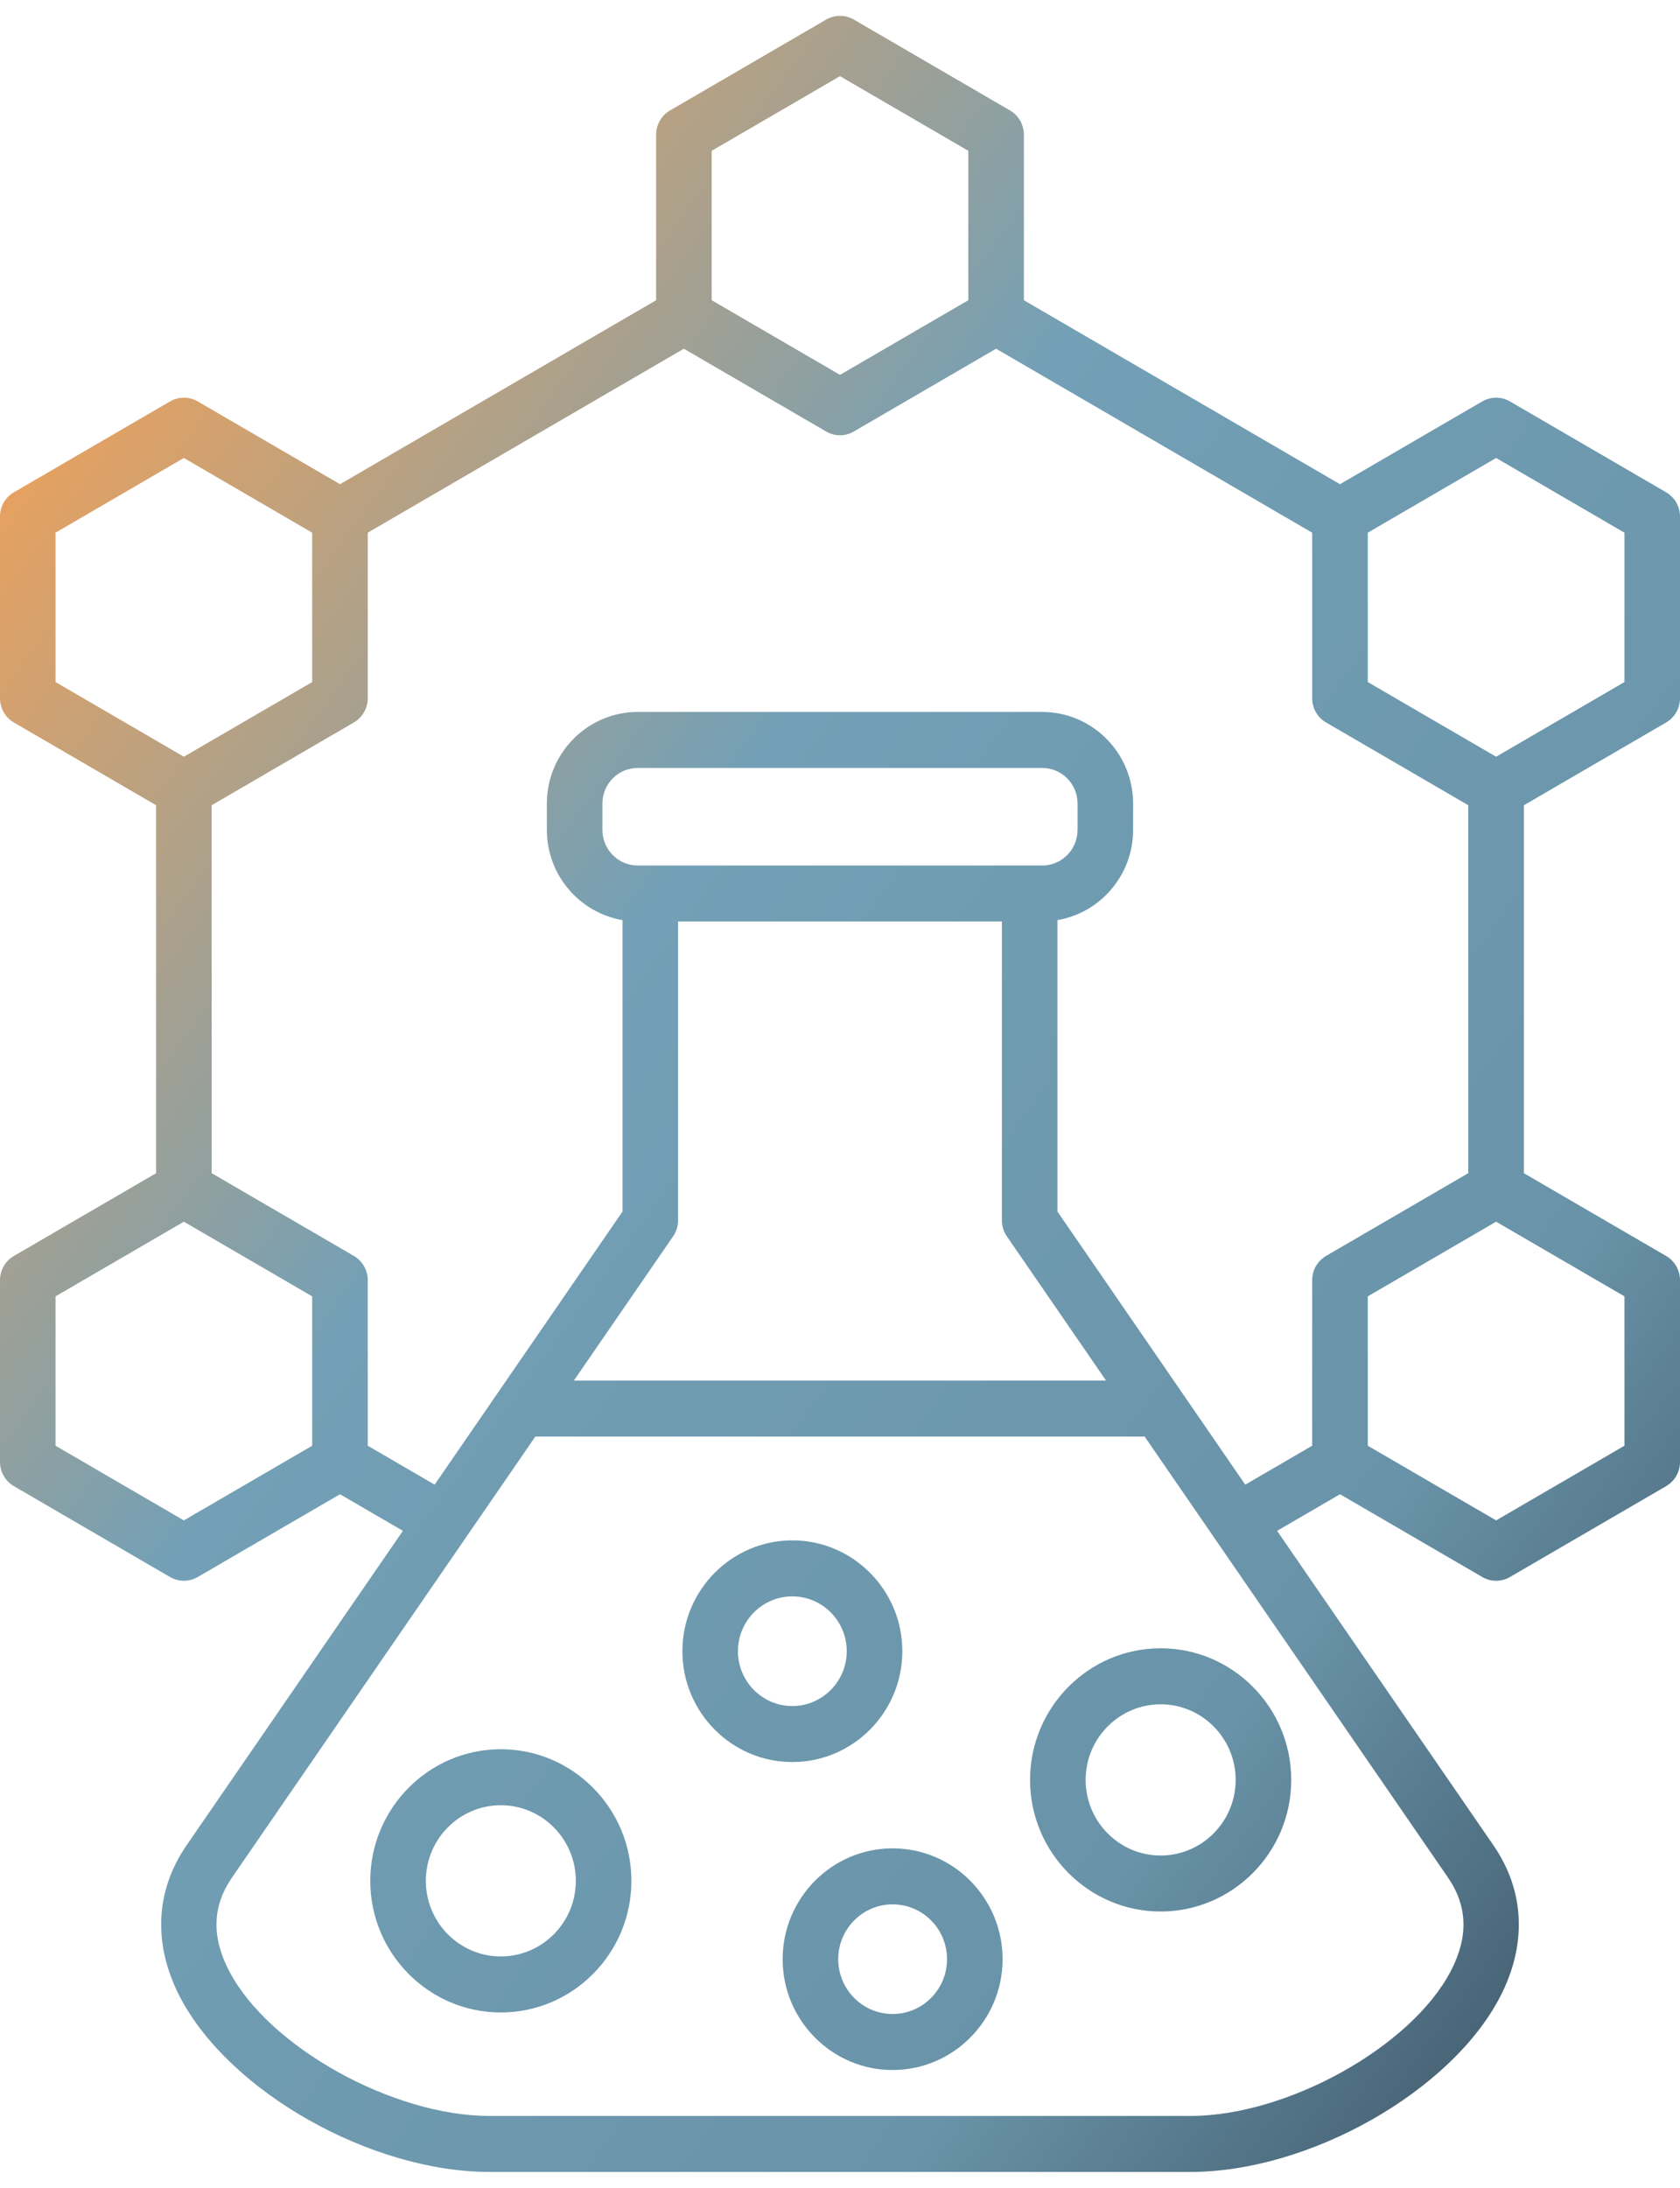 <svg xmlns="http://www.w3.org/2000/svg" fill="none" viewBox="0 0 53 69" height="69" width="53">
<path fill="url(#paint0_linear_2173_950)" d="M15.8 55.168C13.529 55.168 11.681 57.03 11.681 59.319C11.681 61.608 13.529 63.47 15.8 63.47C18.071 63.47 19.919 61.608 19.919 59.319C19.919 57.03 18.071 55.168 15.8 55.168ZM15.8 61.703C14.495 61.703 13.434 60.633 13.434 59.318C13.434 58.004 14.495 56.934 15.8 56.934C17.105 56.934 18.166 58.004 18.166 59.318C18.166 60.633 17.105 61.703 15.8 61.703ZM32.496 56.135C32.496 58.424 34.344 60.286 36.615 60.286C38.886 60.286 40.735 58.425 40.735 56.135C40.735 53.846 38.887 51.984 36.615 51.984C34.344 51.985 32.496 53.847 32.496 56.135ZM38.982 56.135C38.982 57.45 37.92 58.52 36.615 58.52C35.311 58.52 34.249 57.45 34.249 56.135C34.249 54.821 35.311 53.751 36.615 53.751C37.92 53.751 38.982 54.821 38.982 56.135ZM28.466 52.076C28.466 50.149 26.909 48.581 24.996 48.581C23.084 48.581 21.528 50.149 21.528 52.076C21.528 54.004 23.084 55.572 24.996 55.572C26.909 55.572 28.466 54.004 28.466 52.076ZM23.28 52.076C23.28 51.123 24.05 50.347 24.996 50.347C25.942 50.347 26.713 51.123 26.713 52.076C26.713 53.03 25.942 53.806 24.996 53.806C24.05 53.806 23.28 53.03 23.28 52.076ZM28.16 58.294C26.248 58.294 24.691 59.862 24.691 61.79C24.691 63.717 26.248 65.285 28.16 65.285C30.073 65.285 31.629 63.717 31.629 61.79C31.629 59.862 30.073 58.294 28.16 58.294ZM28.16 63.519C27.214 63.519 26.444 62.743 26.444 61.789C26.444 60.836 27.214 60.06 28.16 60.06C29.107 60.06 29.877 60.836 29.877 61.789C29.877 62.743 29.107 63.519 28.16 63.519ZM52.562 22.786C52.834 22.628 53 22.336 53 22.021V16.29C53 15.975 52.833 15.684 52.562 15.526L47.637 12.661C47.365 12.503 47.032 12.503 46.76 12.661L42.273 15.271L32.301 9.469V4.248C32.301 3.932 32.134 3.641 31.863 3.484L26.938 0.618C26.668 0.461 26.333 0.461 26.062 0.618L21.137 3.484C20.866 3.641 20.699 3.933 20.699 4.248V9.469L10.727 15.271L6.24 12.661C5.968 12.503 5.635 12.503 5.363 12.661L0.438 15.526C0.166 15.684 0 15.975 0 16.29V22.021C0 22.337 0.167 22.629 0.438 22.786L4.925 25.396V37.001L0.438 39.611C0.166 39.769 0 40.06 0 40.376V46.106C0 46.422 0.167 46.713 0.438 46.871L5.363 49.736C5.499 49.815 5.651 49.855 5.801 49.855C5.953 49.855 6.104 49.816 6.239 49.736L10.726 47.126L12.711 48.28L5.883 58.202C4.895 59.638 4.822 61.334 5.677 62.979C7.23 65.972 11.704 68.5 15.445 68.5H37.553C41.295 68.5 45.769 65.972 47.323 62.979C48.178 61.334 48.105 59.638 47.117 58.202L40.289 48.28L42.274 47.126L46.761 49.736C46.897 49.815 47.048 49.855 47.199 49.855C47.349 49.855 47.502 49.816 47.637 49.736L52.562 46.871C52.834 46.713 53 46.422 53 46.106V40.376C53 40.06 52.833 39.769 52.562 39.611L48.075 37.001V25.396L52.562 22.786ZM43.15 16.8L47.199 14.444L51.248 16.8V21.511L47.199 23.866L43.15 21.511V16.8ZM22.451 4.757L26.5 2.402L30.549 4.757V9.468L26.5 11.823L22.451 9.468V4.757ZM1.752 16.8L5.8 14.444L9.849 16.8V21.511L5.8 23.866L1.752 21.511V16.8ZM9.849 45.596L5.8 47.951L1.752 45.596V40.885L5.8 38.53L9.849 40.885V45.596ZM45.771 62.16C44.527 64.554 40.611 66.734 37.554 66.734H15.445C12.388 66.734 8.471 64.554 7.228 62.16C6.667 61.081 6.698 60.115 7.323 59.209L16.889 45.307H36.111L45.677 59.209C46.3 60.115 46.331 61.081 45.771 62.16ZM32.88 27.297H20.119C19.505 27.297 19.005 26.794 19.005 26.174V25.342C19.005 24.723 19.504 24.22 20.119 24.22H32.88C33.495 24.22 33.994 24.723 33.994 25.342V26.174C33.995 26.794 33.495 27.297 32.88 27.297ZM21.236 38.991C21.338 38.843 21.392 38.667 21.392 38.487V29.063H31.607V38.487C31.607 38.667 31.662 38.843 31.763 38.991L34.894 43.541H18.104L21.236 38.991ZM33.36 38.211V29.019C34.713 28.788 35.747 27.603 35.747 26.175V25.343C35.747 23.75 34.461 22.454 32.88 22.454H20.119C18.538 22.454 17.252 23.75 17.252 25.343V26.175C17.252 27.603 18.286 28.788 19.639 29.019V38.211L13.712 46.824L11.602 45.596V40.375C11.602 40.059 11.434 39.768 11.164 39.61L6.677 37V25.396L11.164 22.785C11.435 22.627 11.602 22.336 11.602 22.021V16.8L21.574 10.998L26.061 13.608C26.197 13.687 26.348 13.727 26.499 13.727C26.65 13.727 26.802 13.688 26.937 13.608L31.424 10.998L41.396 16.8V22.021C41.396 22.336 41.563 22.628 41.834 22.785L46.321 25.396V37L41.834 39.61C41.562 39.768 41.396 40.06 41.396 40.375V45.596L39.285 46.824L33.36 38.211ZM51.248 45.596L47.199 47.951L43.15 45.596V40.885L47.199 38.53L51.248 40.885V45.596Z" id="Vector"></path>
<defs>
<linearGradient gradientUnits="userSpaceOnUse" y2="58.841" x2="79.585" y1="2.592" x1="2.595" id="paint0_linear_2173_950">
<stop stop-color="#E5A161" offset="0.062"></stop>
<stop stop-color="#73A0B6" offset="0.312"></stop>
<stop stop-color="#6993A8" offset="0.627"></stop>
<stop stop-color="#2B3B4B" offset="0.872"></stop>
</linearGradient>
</defs>
</svg>
